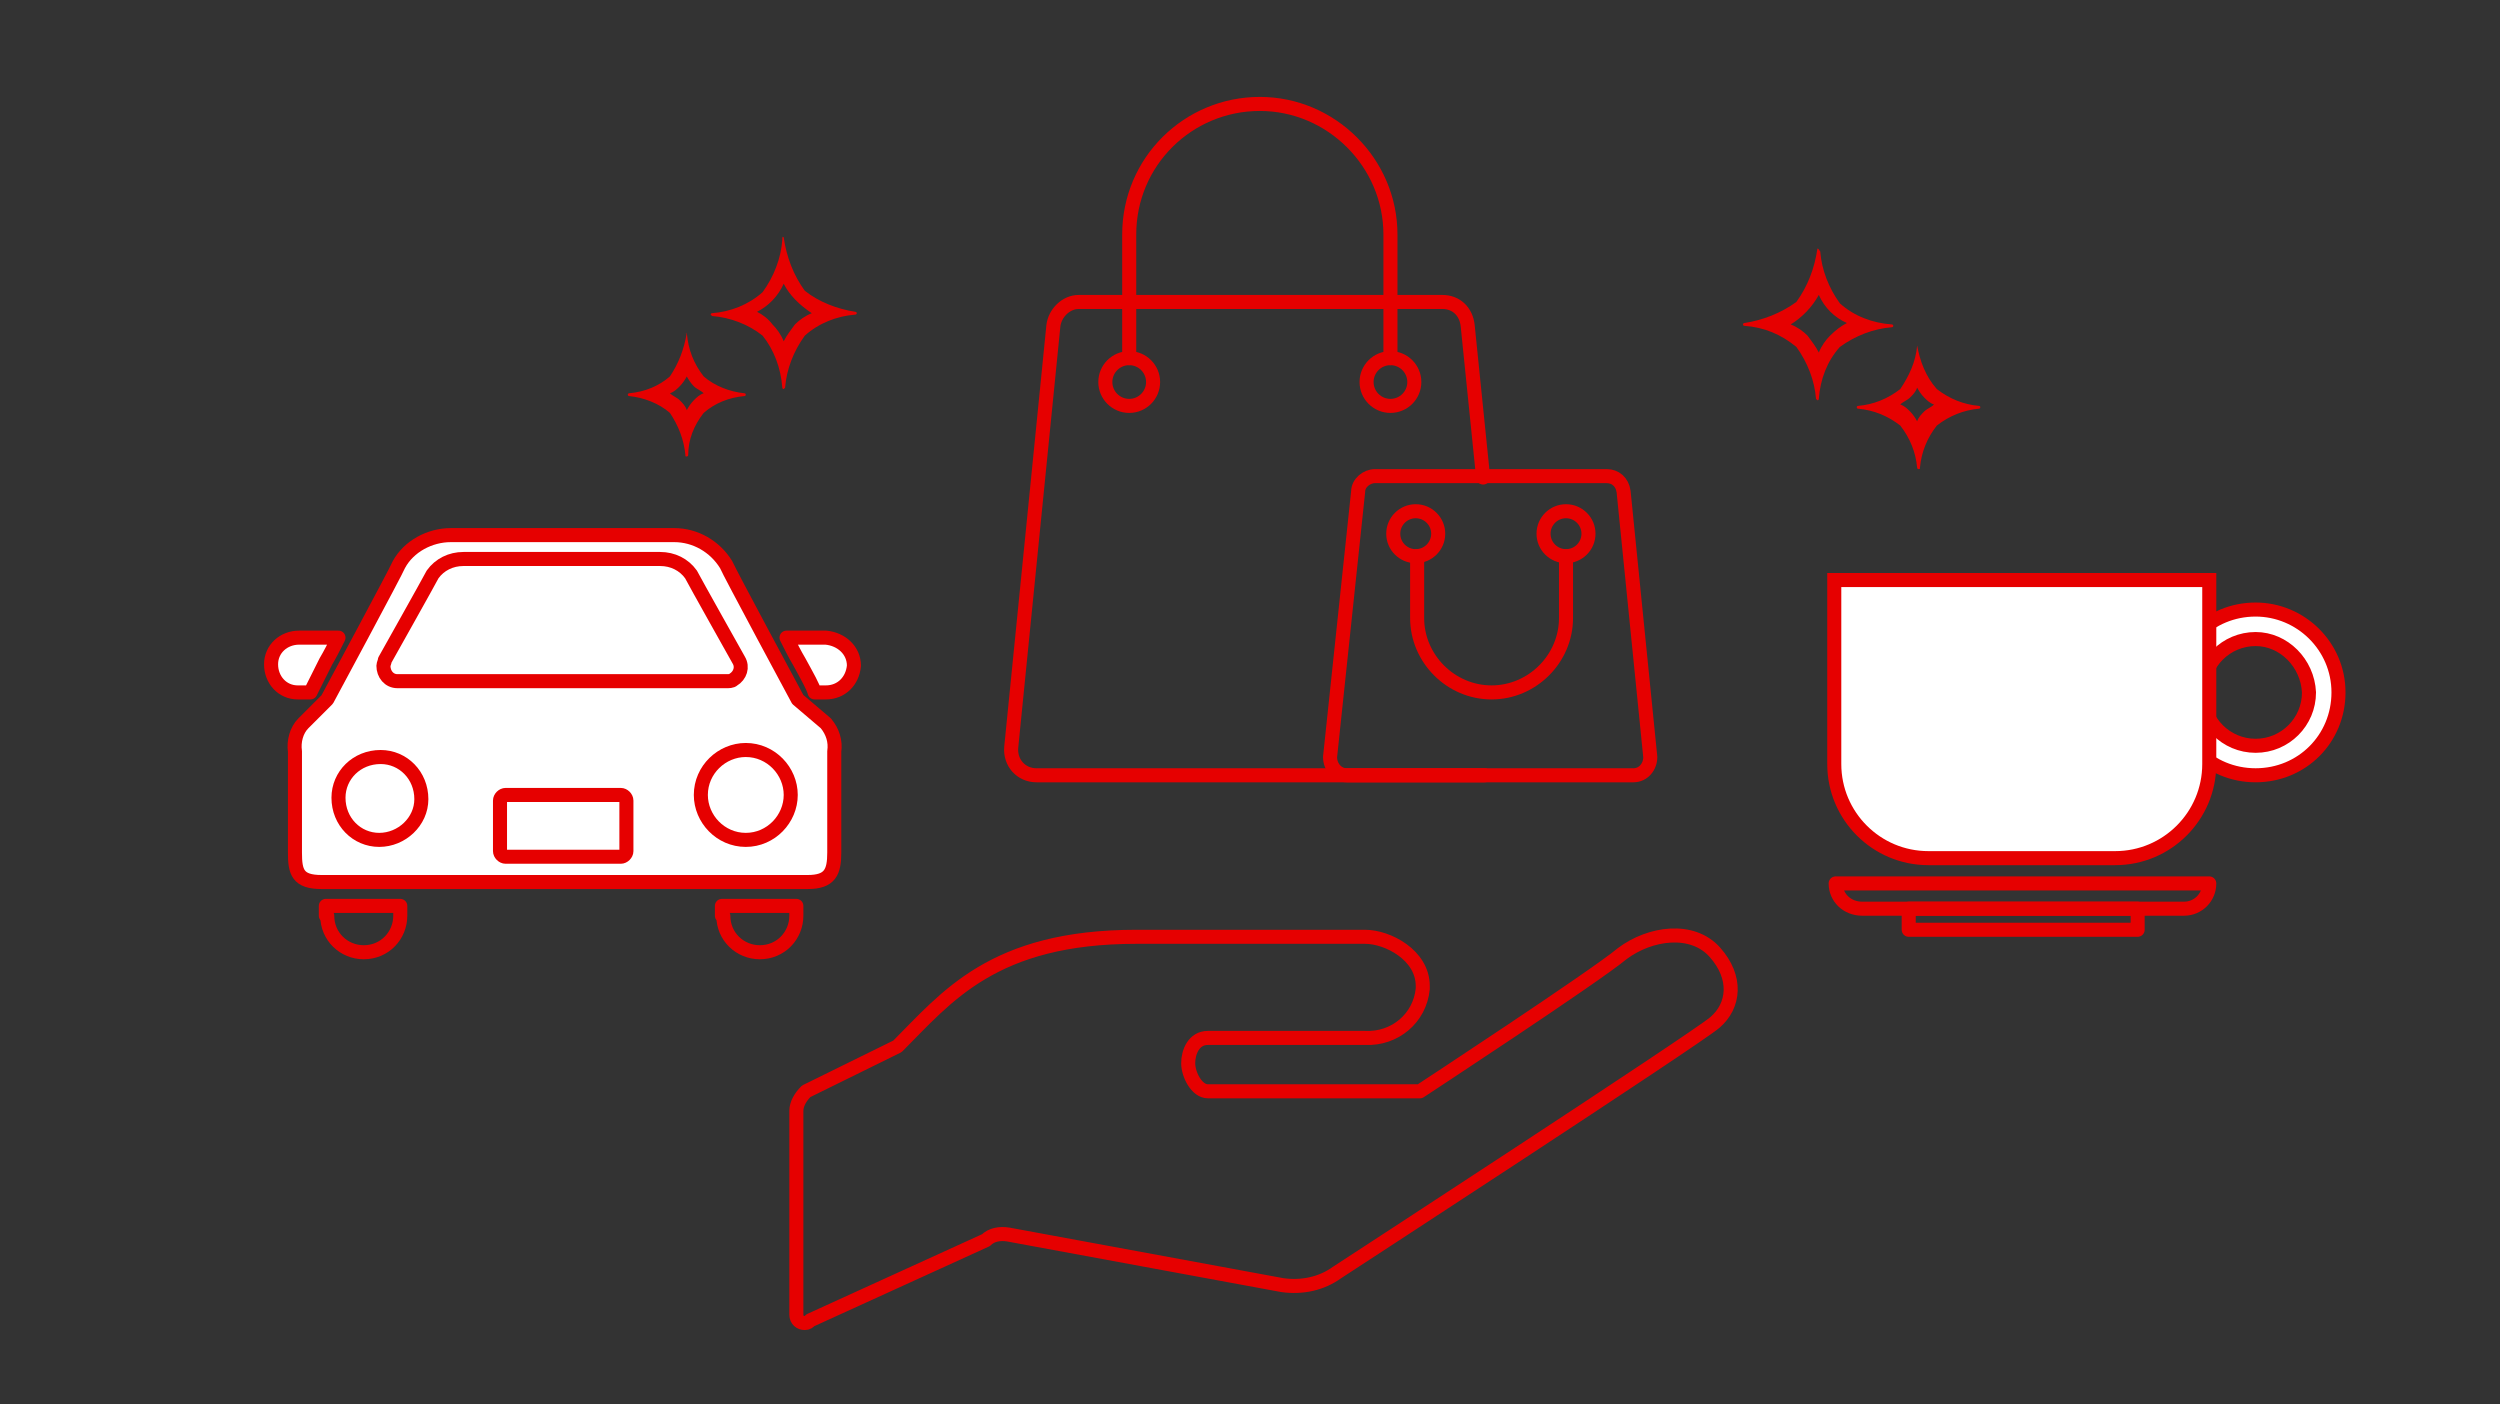 <?xml version="1.0" encoding="utf-8"?>
<!-- Generator: Adobe Illustrator 27.0.0, SVG Export Plug-In . SVG Version: 6.00 Build 0)  -->
<svg version="1.1" id="Layer_1" xmlns="http://www.w3.org/2000/svg" xmlns:xlink="http://www.w3.org/1999/xlink" x="0px" y="0px"
	 viewBox="0 0 178 100" style="enable-background:new 0 0 178 100;" xml:space="preserve">
<rect x="0" y="0" width="178" height="100" fill="#333333" stroke="none"/>
<style type="text/css">
	.st0{fill:none;stroke:#E60000;stroke-linecap:round;stroke-linejoin:round;}
	.st1{fill:#FFFFFF;stroke:#E60000;stroke-linecap:round;stroke-linejoin:round;}
	.st2{fill:#FFFFFF;stroke:#E60000;stroke-miterlimit:10;}
	.st3{fill:#E60000;}
</style>
<path id="パス_5728" class="st0" d="M86,73.9h11.2c2.1,0.1,3.9-1.4,4.1-3.5c0-0.1,0-0.1,0-0.2c0-2.2-2.5-3.5-4.1-3.5H80.9
	c-10.2,0-13.5,4.3-17,7.8l-6.5,3.2c-0.4,0.4-0.7,0.9-0.7,1.4v14.5c0,0.4,0.3,0.6,0.6,0.6c0,0,0,0,0,0c0.2,0,0.3-0.1,0.4-0.2
	l12.5-5.7c0.4-0.4,1-0.5,1.6-0.4l19.5,3.6c1.4,0.2,2.8-0.1,3.9-0.9c0,0,25.5-16.6,26.9-17.8s1.6-3.2,0-5s-4.6-1.4-6.6,0.1
	c-1.9,1.6-14.4,9.8-14.4,9.8H86l0,0c-0.8,0-1.4-1.2-1.4-2C84.6,74.9,85,73.9,86,73.9z"/>
<g>
	<g>
		<path class="st0" d="M105.7,55.2H73.8c-1.1,0-1.9-0.9-1.8-2l3-30c0.1-0.9,0.9-1.7,1.8-1.7h25.9c1,0,1.7,0.7,1.8,1.7l1.1,10.8"/>
		<circle class="st0" cx="80.4" cy="27.2" r="1.7"/>
		<circle class="st0" cx="99" cy="27.2" r="1.7"/>
		<path class="st0" d="M80.4,25.5v-8.8c0-5.2,4.2-9.3,9.3-9.3l0,0c5.1,0,9.3,4.2,9.3,9.3v8.8"/>
	</g>
	<g>
		<path class="st0" d="M116.3,55.2H95.9c-0.7,0-1.2-0.6-1.2-1.3L96.7,35c0-0.6,0.6-1.1,1.2-1.1h16.5c0.6,0,1.1,0.4,1.2,1.1l1.9,18.9
			C117.5,54.6,117,55.2,116.3,55.2z"/>
		<circle class="st0" cx="100.8" cy="38" r="1.6"/>
		<circle class="st0" cx="111.5" cy="38" r="1.6"/>
		<path class="st0" d="M111.5,39.6V44c0,2.9-2.4,5.3-5.3,5.3l0,0c-2.9,0-5.3-2.4-5.3-5.3v-4.4"/>
	</g>
</g>
<g>
	<path id="パス_5711" class="st1" d="M22.1,49.3c0.2-0.4,0.5-1,1.1-2.2c0.3-0.5,0.6-1.1,0.9-1.7h-2.8c-1.1,0-2,0.8-2,1.9
		c0,1.1,0.8,2,1.9,2l0,0H22.1z"/>
	<path id="パス_5712" class="st1" d="M58.8,45.4H56c0.3,0.6,0.6,1.2,0.9,1.7c0.6,1.1,1,1.8,1.1,2.2h0.8c1.1,0,1.9-0.8,2-1.9
		C60.8,46.3,59.9,45.5,58.8,45.4L58.8,45.4z"/>
	<path id="パス_5713" class="st0" d="M23.3,65.2c0,1.5,1.2,2.6,2.6,2.6c1.5,0,2.6-1.2,2.6-2.6v-0.7h-5.3V65.2z"/>
	<path id="パス_5714" class="st0" d="M51.5,65.2c0,1.5,1.2,2.6,2.6,2.6c1.5,0,2.6-1.2,2.6-2.6v-0.7h-5.3V65.2z"/>
	<path class="st1" d="M56.8,49.8c0,0-4.9-9.1-5.1-9.6c-0.8-1.3-2.2-2.1-3.7-2.1H32.1c-1.5,0-3,0.8-3.7,2.1c-0.2,0.5-5.1,9.6-5.1,9.6
		s-1.6,1.6-1.7,1.7c-0.5,0.5-0.7,1.3-0.6,2v7.2c0,1.4,0.2,2.1,1.9,2.1h34.6c1.6,0,1.9-0.7,1.9-2.1v-7.2c0.1-0.7-0.1-1.4-0.6-2
		L56.8,49.8z"/>
	<path class="st1" d="M27.4,47c0,0,3.2-5.7,3.4-6.1c0.5-0.7,1.3-1.1,2.2-1.1h14c0.9,0,1.7,0.4,2.2,1.1c0.2,0.4,3.4,6.1,3.4,6.1
		c0.3,0.5,0.1,1.1-0.4,1.4c0,0,0,0,0,0l0,0c-0.1,0.1-0.3,0.1-0.5,0.1H28.3c-0.6,0-1-0.5-1-1.1c0,0,0,0,0,0
		C27.3,47.3,27.4,47.1,27.4,47L27.4,47z"/>
	<path class="st1" d="M27,59.8c-1.6,0-2.9-1.3-2.9-3c0-1.6,1.3-2.9,3-2.9c1.6,0,2.9,1.3,2.9,3C30,58.5,28.6,59.8,27,59.8L27,59.8z"
		/>
	<path class="st1" d="M44.6,60.6c0,0.2-0.2,0.4-0.4,0.4c0,0,0,0,0,0H36c-0.2,0-0.4-0.2-0.4-0.4c0,0,0,0,0,0l0,0V57
		c0-0.2,0.2-0.4,0.4-0.4h8.2c0.2,0,0.4,0.2,0.4,0.4V60.6z"/>
	<path class="st1" d="M53.1,59.8c-1.8,0-3.2-1.5-3.2-3.2c0-1.8,1.5-3.2,3.2-3.2c1.8,0,3.2,1.5,3.2,3.2
		C56.3,58.3,54.9,59.8,53.1,59.8L53.1,59.8z"/>
</g>
<path class="st2" d="M166.5,49.3c0,3.3-2.6,5.9-5.9,5.9s-5.9-2.6-5.9-5.9c0-3.3,2.6-5.9,5.9-5.9c0,0,0,0,0,0
	C163.8,43.4,166.5,46,166.5,49.3z M160.6,45.5c-2.1,0-3.8,1.7-3.8,3.8c0,2.1,1.7,3.8,3.8,3.8c2.1,0,3.8-1.7,3.8-3.8c0,0,0,0,0,0
	C164.3,47.2,162.6,45.5,160.6,45.5z"/>
<path class="st2" d="M157.3,41.3v13.1c0,3.7-3,6.7-6.7,6.7h-13.3c-3.7,0-6.7-3-6.7-6.7V41.3H157.3z"/>
<rect x="135.9" y="64.7" class="st0" width="16.3" height="1.5"/>
<path class="st0" d="M130.7,62.9h26.6l0,0l0,0c0,1-0.8,1.8-1.8,1.8l0,0h-22.9C131.5,64.7,130.7,63.9,130.7,62.9L130.7,62.9
	L130.7,62.9L130.7,62.9z"/>
<g id="Path_9141">
	<path class="st3" d="M129.5,21c0.4,0.9,1.1,1.6,2,2c-0.4,0.2-0.8,0.5-1.2,0.9c-0.3,0.3-0.6,0.7-0.8,1.2c-0.2-0.4-0.5-0.8-0.8-1.2
		c-0.3-0.3-0.7-0.6-1.2-0.8C128.3,22.6,129,21.9,129.5,21 M129.4,17.7L129.4,17.7C129.4,17.7,129.3,17.8,129.4,17.7
		c-0.2,1.4-0.7,2.7-1.5,3.8c-1.1,0.8-2.4,1.3-3.7,1.5c-0.1,0-0.1,0.1-0.1,0.1c0,0,0,0.1,0.1,0.1c1.4,0.1,2.6,0.6,3.7,1.5
		c0.8,1.1,1.3,2.4,1.4,3.7c0,0,0.1,0.1,0.1,0.1c0,0,0.1,0,0.1-0.1c0.1-1.4,0.6-2.7,1.5-3.7c1.1-0.8,2.4-1.3,3.7-1.4
		c0.1,0,0.1-0.1,0.1-0.1c0,0,0-0.1-0.1-0.1c-1.4-0.1-2.7-0.6-3.7-1.5c-0.8-1.1-1.3-2.4-1.4-3.7C129.5,17.8,129.5,17.7,129.4,17.7
		L129.4,17.7z"/>
</g>
<g id="Path_9141-2">
	<path class="st3" d="M136.5,27.6c0.1,0.2,0.3,0.5,0.5,0.7c0.2,0.2,0.4,0.4,0.7,0.5c-0.2,0.2-0.5,0.3-0.7,0.5
		c-0.2,0.2-0.4,0.4-0.5,0.7c-0.1-0.2-0.3-0.5-0.5-0.7c-0.2-0.2-0.4-0.4-0.7-0.5c0.2-0.2,0.5-0.3,0.7-0.5
		C136.2,28.1,136.4,27.9,136.5,27.6 M136.5,24.6L136.5,24.6C136.5,24.6,136.5,24.6,136.5,24.6c-0.1,1.2-0.6,2.2-1.2,3.1
		c-0.9,0.7-1.9,1.1-3,1.2c0,0-0.1,0-0.1,0.1c0,0,0,0.1,0.1,0.1c1.1,0.1,2.1,0.5,3,1.2c0.7,0.9,1.1,1.9,1.2,3c0,0,0,0.1,0.1,0.1
		c0.1,0,0.1,0,0.1-0.1c0.1-1.1,0.5-2.1,1.2-3c0.9-0.7,1.9-1.1,3-1.2c0,0,0.1,0,0.1-0.1c0,0,0,0,0,0c0,0,0-0.1-0.1-0.1
		c-1.1-0.1-2.1-0.5-3-1.2C137.1,26.8,136.7,25.7,136.5,24.6C136.6,24.6,136.6,24.6,136.5,24.6L136.5,24.6z"/>
</g>
<g id="Path_9141_00000065759145904810578250000014990202617687073452_">
	<path class="st3" d="M55.8,20.2c-0.4,0.9-1.1,1.6-1.9,2c0.4,0.2,0.8,0.5,1.1,0.9c0.3,0.3,0.6,0.7,0.8,1.2c0.2-0.4,0.5-0.8,0.8-1.2
		c0.3-0.3,0.7-0.6,1.2-0.8C56.9,21.7,56.2,21,55.8,20.2 M55.8,16.9L55.8,16.9C55.9,16.9,55.9,16.9,55.8,16.9
		c0.2,1.4,0.7,2.7,1.5,3.8c1,0.8,2.3,1.3,3.6,1.5c0.1,0,0.1,0.1,0.1,0.1c0,0,0,0.1-0.1,0.1c-1.3,0.1-2.6,0.6-3.6,1.5
		c-0.8,1.1-1.3,2.4-1.4,3.7c0,0-0.1,0.1-0.1,0.1c0,0-0.1,0-0.1-0.1c-0.1-1.4-0.6-2.7-1.4-3.7c-1-0.8-2.3-1.3-3.6-1.4
		c0,0-0.1-0.1-0.1-0.1c0,0,0-0.1,0.1-0.1c1.3-0.1,2.6-0.6,3.6-1.5c0.8-1.1,1.3-2.4,1.4-3.7C55.7,16.9,55.7,16.8,55.8,16.9L55.8,16.9
		z"/>
</g>
<g id="Path_9141-2_00000144309426483401301990000004049944278523156387_">
	<path class="st3" d="M48.9,26.8c-0.1,0.2-0.3,0.5-0.5,0.7c-0.2,0.2-0.4,0.4-0.7,0.5c0.2,0.2,0.5,0.3,0.7,0.5
		c0.2,0.2,0.4,0.4,0.5,0.7c0.1-0.2,0.3-0.5,0.5-0.7c0.2-0.2,0.4-0.4,0.7-0.5c-0.2-0.2-0.5-0.3-0.7-0.5C49.2,27.3,49,27,48.9,26.8
		 M48.9,23.7L48.9,23.7C48.9,23.7,49,23.7,48.9,23.7c0.1,1.2,0.5,2.2,1.2,3.1c0.8,0.7,1.9,1.1,2.9,1.2c0,0,0.1,0,0.1,0.1
		c0,0,0,0.1-0.1,0.1c-1.1,0.1-2.1,0.5-2.9,1.2c-0.7,0.9-1.1,1.9-1.1,3c0,0,0,0.1-0.1,0.1c-0.1,0-0.1,0-0.1-0.1
		c-0.1-1.1-0.5-2.1-1.1-3c-0.8-0.7-1.9-1.1-2.9-1.2c0,0-0.1,0-0.1-0.1c0,0,0,0,0,0c0,0,0-0.1,0.1-0.1c1.1-0.1,2.1-0.5,2.9-1.2
		C48.3,25.9,48.7,24.9,48.9,23.7C48.8,23.8,48.8,23.7,48.9,23.7L48.9,23.7z"/>
</g>
</svg>

